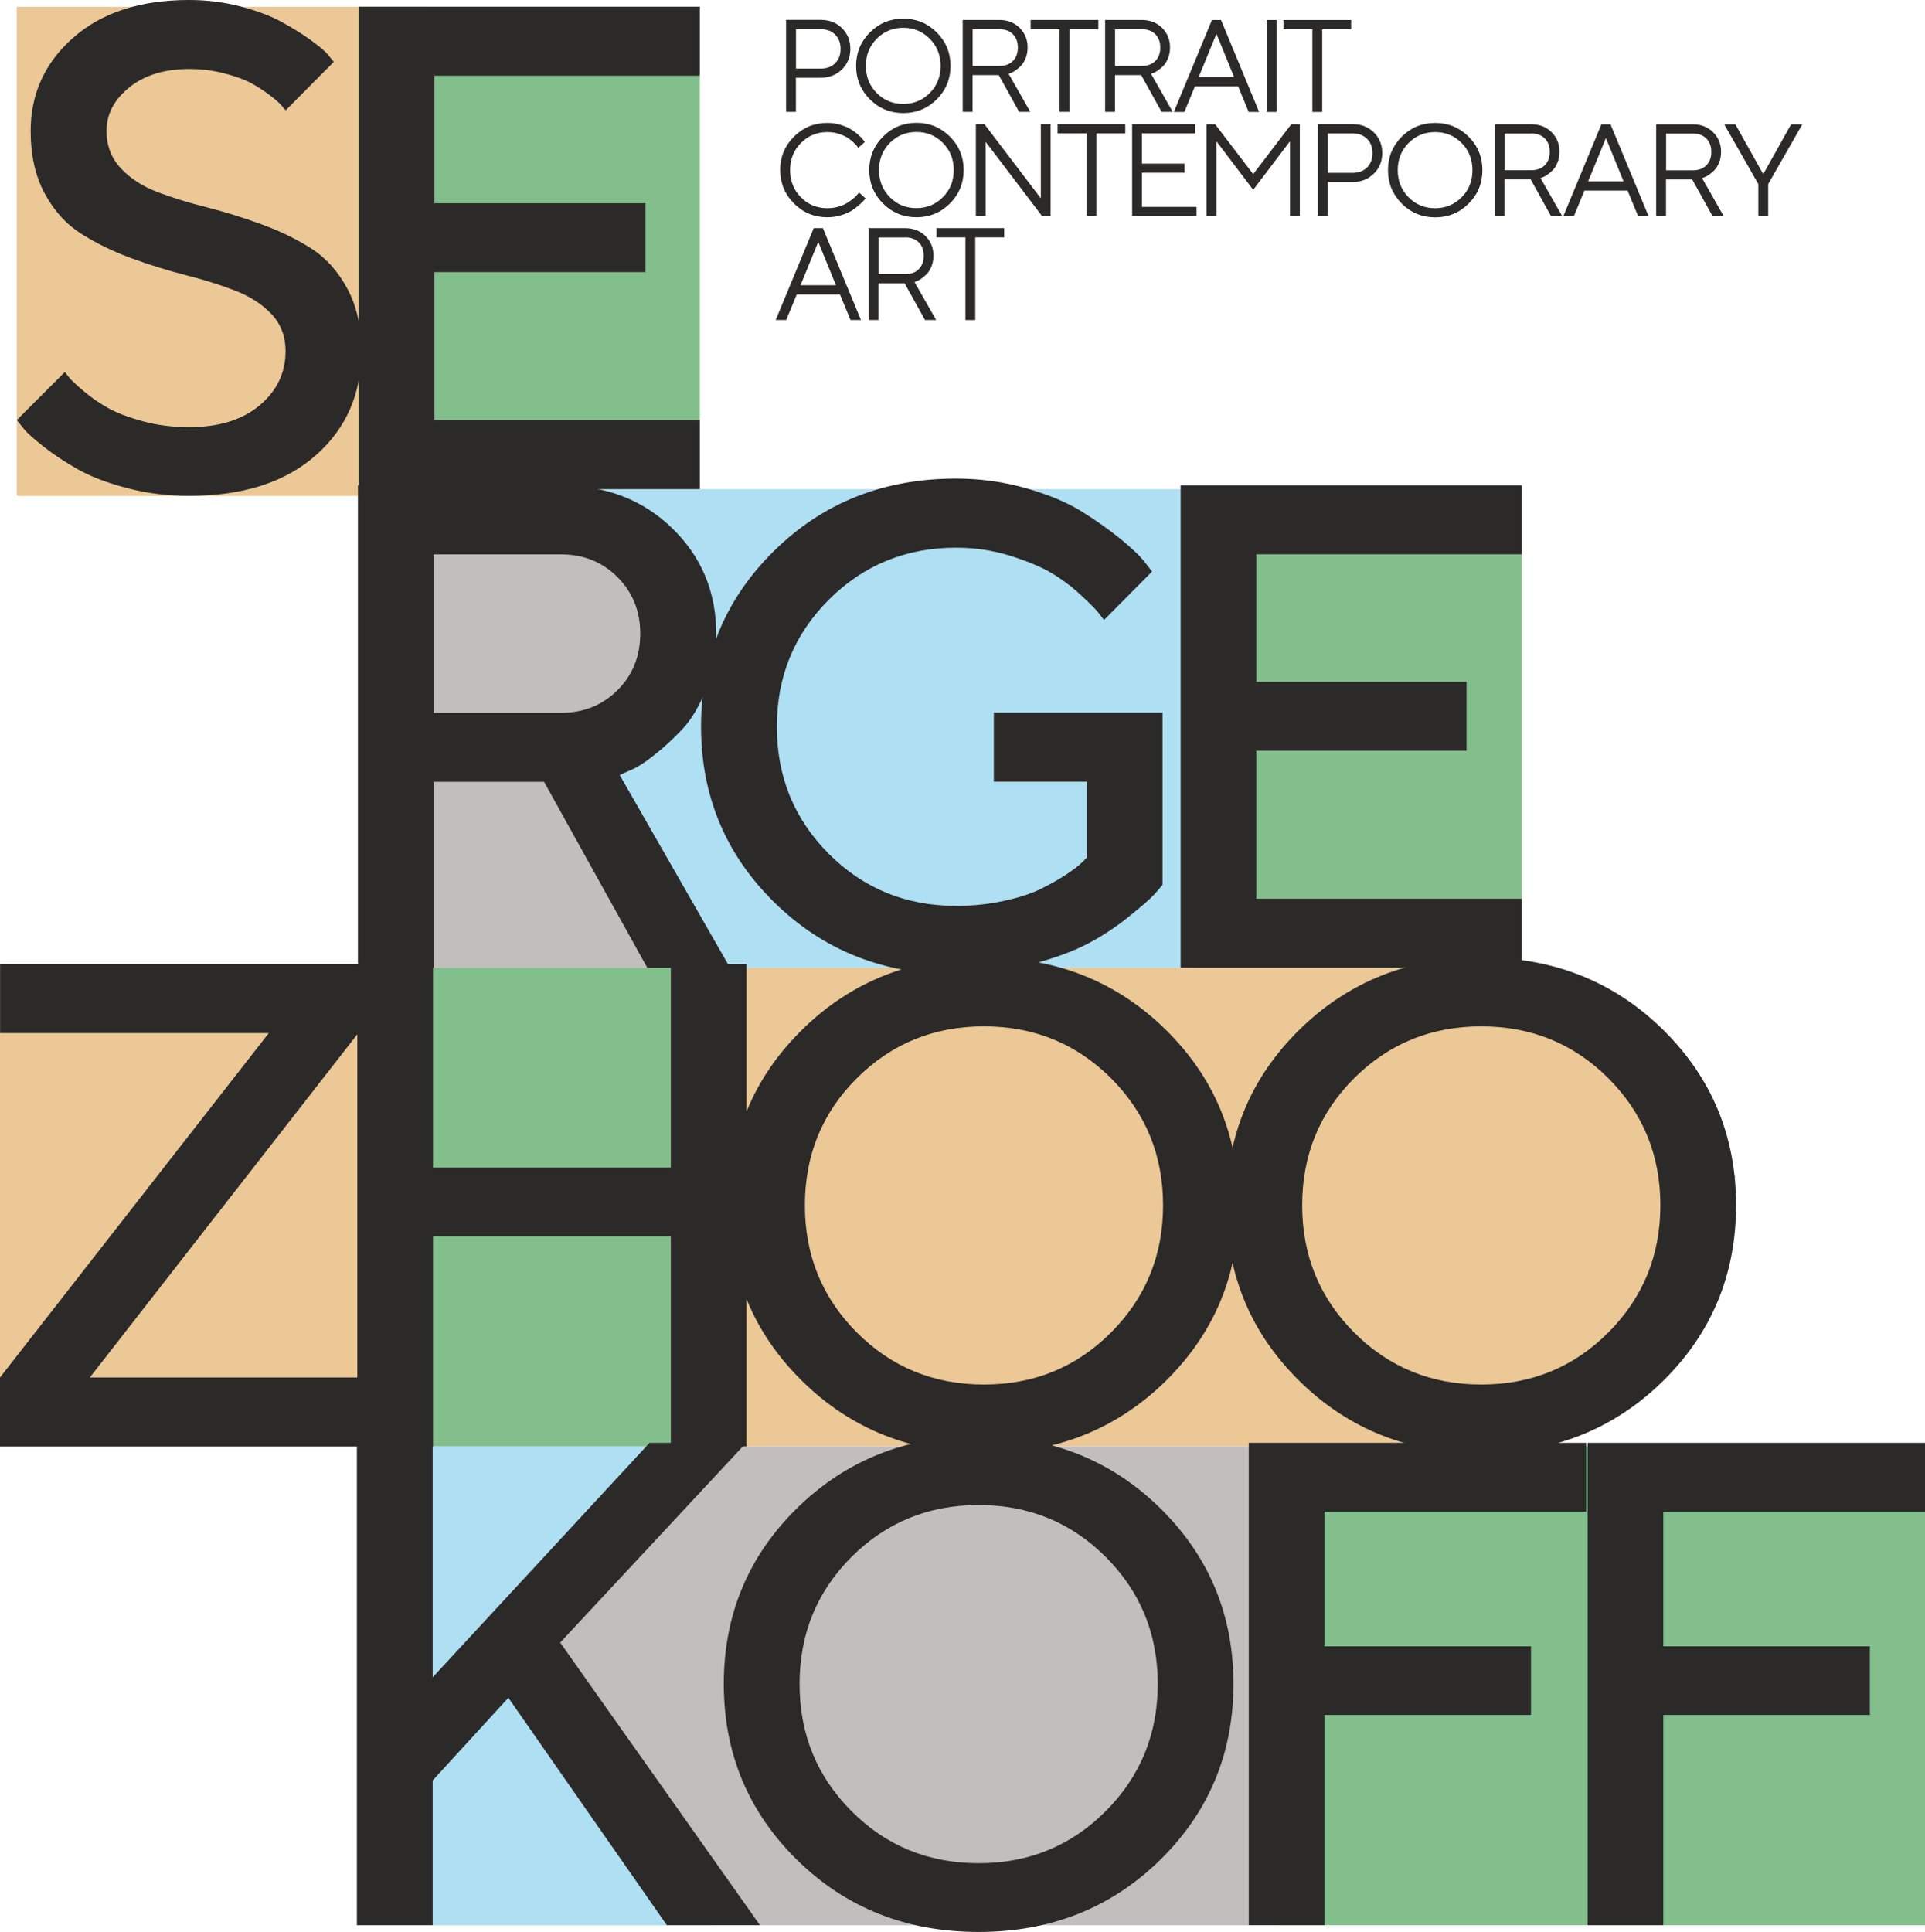 <?xml version="1.0" encoding="UTF-8"?> <svg xmlns="http://www.w3.org/2000/svg" xmlns:xlink="http://www.w3.org/1999/xlink" xmlns:xodm="http://www.corel.com/coreldraw/odm/2003" xml:space="preserve" width="180.329mm" height="180.974mm" version="1.1" style="shape-rendering:geometricPrecision; text-rendering:geometricPrecision; image-rendering:optimizeQuality; fill-rule:evenodd; clip-rule:evenodd" viewBox="0 0 220.99 221.78"> <defs> <style type="text/css"> .fil4 {fill:#82BF8C} .fil2 {fill:#AFDFF2} .fil3 {fill:#C2BEBE} .fil1 {fill:#EBC896} .fil0 {fill:#2B2A29;fill-rule:nonzero} </style> </defs> <g id="Слой_x0020_1">  <g id="_2435506442640"> <path class="fil0" d="M90.24 2.29l0 10.55 1.13 0 0 -3.92 2.86 0c0.97,0 1.78,-0.32 2.42,-0.95 0.65,-0.64 0.97,-1.42 0.97,-2.37 0,-0.94 -0.32,-1.73 -0.96,-2.37 -0.64,-0.63 -1.45,-0.95 -2.43,-0.95l-4 0zm4 1.06c0.68,0 1.23,0.21 1.64,0.62 0.41,0.41 0.62,0.96 0.62,1.64 0,0.68 -0.21,1.23 -0.62,1.64 -0.41,0.41 -0.96,0.62 -1.64,0.62l-2.86 0 0 -4.52 2.86 0zm5.16 4.21c0,-1.24 0.41,-2.27 1.24,-3.11 0.83,-0.84 1.85,-1.26 3.05,-1.26 1.21,0 2.22,0.42 3.05,1.26 0.83,0.84 1.24,1.88 1.24,3.11 0,1.24 -0.41,2.28 -1.24,3.11 -0.83,0.84 -1.85,1.26 -3.05,1.26 -1.21,0 -2.23,-0.42 -3.05,-1.26 -0.83,-0.84 -1.24,-1.88 -1.24,-3.11zm9.72 0c0,-1.5 -0.53,-2.79 -1.58,-3.84 -1.05,-1.05 -2.34,-1.58 -3.84,-1.58 -1.51,0 -2.79,0.53 -3.84,1.58 -1.05,1.05 -1.58,2.34 -1.58,3.84 0,1.51 0.53,2.79 1.58,3.84 1.05,1.05 2.34,1.58 3.84,1.58 1.5,0 2.79,-0.53 3.84,-1.58 1.05,-1.05 1.58,-2.34 1.58,-3.84zm1.4 -5.27l0 10.55 1.13 0 0 -4.22 3.01 0 2.34 4.22 1.28 0 -2.49 -4.37 0.23 -0.08c0.15,-0.05 0.33,-0.15 0.54,-0.29 0.22,-0.15 0.43,-0.33 0.64,-0.54 0.21,-0.21 0.39,-0.5 0.54,-0.87 0.15,-0.37 0.23,-0.79 0.23,-1.24 0,-0.9 -0.31,-1.66 -0.92,-2.26 -0.62,-0.6 -1.39,-0.9 -2.32,-0.9l-4.22 0zm4.22 1.06c0.64,0 1.16,0.19 1.54,0.57 0.38,0.38 0.57,0.89 0.57,1.54 0,0.65 -0.19,1.16 -0.57,1.54 -0.38,0.38 -0.9,0.57 -1.54,0.57l-3.08 0 0 -4.21 3.08 0zm3.58 -1.06l0 1.06 3.32 0 0 9.49 1.13 0 0 -9.49 3.32 0 0 -1.06 -7.76 0zm8.55 0l0 10.55 1.13 0 0 -4.22 3.01 0 2.34 4.22 1.28 0 -2.49 -4.37 0.23 -0.08c0.15,-0.05 0.33,-0.15 0.54,-0.29 0.22,-0.15 0.43,-0.33 0.64,-0.54 0.21,-0.21 0.39,-0.5 0.54,-0.87 0.15,-0.37 0.23,-0.79 0.23,-1.24 0,-0.9 -0.31,-1.66 -0.92,-2.26 -0.62,-0.6 -1.39,-0.9 -2.32,-0.9l-4.22 0zm4.22 1.06c0.64,0 1.16,0.19 1.54,0.57 0.38,0.38 0.57,0.89 0.57,1.54 0,0.65 -0.19,1.16 -0.57,1.54 -0.38,0.38 -0.9,0.57 -1.54,0.57l-3.08 0 0 -4.21 3.08 0zm10.59 5.5l-4.07 0 2.04 -4.97 2.03 4.97zm0.46 1.06l1.21 2.94 1.2 0 -4.37 -10.55 -1.05 0 -4.37 10.55 1.21 0 1.21 -2.94 4.98 0zm3.28 2.94l1.13 0 0 -10.55 -1.13 0 0 10.55zm1.92 -10.55l0 1.06 3.32 0 0 9.49 1.13 0 0 -9.49 3.32 0 0 -1.06 -7.76 0zm-51.37 30.44l-4.07 0 2.04 -4.97 2.03 4.97zm0.46 1.06l1.21 2.94 1.2 0 -4.37 -10.55 -1.05 0 -4.37 10.55 1.21 0 1.21 -2.94 4.98 0zm3.28 -7.61l0 10.55 1.13 0 0 -4.22 3.01 0 2.34 4.22 1.28 0 -2.49 -4.37 0.23 -0.08c0.15,-0.05 0.33,-0.15 0.54,-0.29 0.22,-0.15 0.43,-0.33 0.64,-0.54 0.21,-0.21 0.39,-0.5 0.54,-0.87 0.15,-0.37 0.23,-0.79 0.23,-1.24 0,-0.9 -0.31,-1.66 -0.92,-2.26 -0.62,-0.6 -1.39,-0.9 -2.32,-0.9l-4.22 0zm4.22 1.06c0.64,0 1.16,0.19 1.54,0.57 0.38,0.38 0.57,0.89 0.57,1.54 0,0.65 -0.19,1.16 -0.57,1.54 -0.38,0.38 -0.9,0.57 -1.54,0.57l-3.08 0 0 -4.21 3.08 0zm3.58 -1.06l0 1.06 3.32 0 0 9.49 1.13 0 0 -9.49 3.32 0 0 -1.06 -7.76 0zm-17.94 -6.67c0,1.51 0.53,2.79 1.58,3.84 1.05,1.05 2.34,1.58 3.84,1.58 0.53,0 1.05,-0.08 1.55,-0.23 0.5,-0.15 0.91,-0.33 1.22,-0.52 0.31,-0.2 0.6,-0.42 0.88,-0.67 0.28,-0.25 0.46,-0.42 0.54,-0.52 0.08,-0.1 0.14,-0.17 0.18,-0.23l-0.75 -0.68 -0.14 0.18c-0.09,0.13 -0.23,0.29 -0.44,0.46 -0.21,0.18 -0.44,0.35 -0.72,0.53 -0.27,0.18 -0.62,0.33 -1.03,0.45 -0.41,0.13 -0.84,0.19 -1.29,0.19 -1.21,0 -2.23,-0.42 -3.05,-1.26 -0.83,-0.84 -1.24,-1.88 -1.24,-3.11 0,-1.24 0.41,-2.27 1.24,-3.11 0.83,-0.84 1.85,-1.26 3.05,-1.26 0.45,0 0.88,0.07 1.29,0.2 0.41,0.13 0.75,0.28 1,0.44 0.25,0.16 0.49,0.34 0.7,0.55 0.22,0.21 0.35,0.35 0.41,0.43 0.06,0.08 0.1,0.15 0.13,0.2l0.76 -0.68 -0.17 -0.23c-0.11,-0.15 -0.28,-0.34 -0.52,-0.55 -0.24,-0.22 -0.52,-0.43 -0.85,-0.64 -0.32,-0.21 -0.73,-0.39 -1.22,-0.54 -0.49,-0.15 -1,-0.23 -1.54,-0.23 -1.51,0 -2.79,0.53 -3.84,1.58 -1.05,1.05 -1.58,2.34 -1.58,3.84zm11.34 0c0,-1.24 0.41,-2.27 1.24,-3.11 0.83,-0.84 1.85,-1.26 3.05,-1.26 1.21,0 2.22,0.42 3.05,1.26 0.83,0.84 1.24,1.88 1.24,3.11 0,1.24 -0.41,2.28 -1.24,3.11 -0.83,0.84 -1.85,1.26 -3.05,1.26 -1.21,0 -2.23,-0.42 -3.05,-1.26 -0.83,-0.84 -1.24,-1.88 -1.24,-3.11zm9.72 0c0,-1.5 -0.53,-2.79 -1.58,-3.84 -1.05,-1.05 -2.34,-1.58 -3.84,-1.58 -1.51,0 -2.79,0.53 -3.84,1.58 -1.05,1.05 -1.58,2.34 -1.58,3.84 0,1.51 0.53,2.79 1.58,3.84 1.05,1.05 2.34,1.58 3.84,1.58 1.5,0 2.79,-0.53 3.84,-1.58 1.05,-1.05 1.58,-2.34 1.58,-3.84zm8.86 -5.27l0 8.52 -6.48 -8.52 -0.98 0 0 10.55 1.13 0 0 -8.51 6.47 8.51 0.98 0 0 -10.55 -1.13 0zm1.92 0l0 1.06 3.32 0 0 9.49 1.13 0 0 -9.49 3.32 0 0 -1.06 -7.76 0zm9.69 9.5l0 -3.92 4.89 0 0 -1.05 -4.89 0 0 -3.47 6.1 0 0 -1.06 -7.23 0 0 10.55 7.39 0 0 -1.05 -6.25 0zm16.99 -7.53l0 8.59 1.13 0 0 -10.55 -0.98 0 -4.37 5.73 -4.37 -5.73 -0.98 0 0 10.55 1.13 0 0 -8.59 4.22 5.57 4.22 -5.57zm3.21 -1.96l0 10.55 1.13 0 0 -3.92 2.86 0c0.97,0 1.78,-0.32 2.42,-0.95 0.65,-0.64 0.97,-1.42 0.97,-2.37 0,-0.94 -0.32,-1.73 -0.96,-2.37 -0.64,-0.63 -1.45,-0.95 -2.43,-0.95l-4 0zm4 1.06c0.68,0 1.23,0.21 1.64,0.62 0.41,0.41 0.62,0.96 0.62,1.64 0,0.68 -0.21,1.23 -0.62,1.64 -0.41,0.41 -0.96,0.62 -1.64,0.62l-2.86 0 0 -4.52 2.86 0zm5.16 4.21c0,-1.24 0.41,-2.27 1.24,-3.11 0.83,-0.84 1.85,-1.26 3.05,-1.26 1.21,0 2.22,0.42 3.05,1.26 0.83,0.84 1.24,1.88 1.24,3.11 0,1.24 -0.41,2.28 -1.24,3.11 -0.83,0.84 -1.85,1.26 -3.05,1.26 -1.21,0 -2.23,-0.42 -3.05,-1.26 -0.83,-0.84 -1.24,-1.88 -1.24,-3.11zm9.72 0c0,-1.5 -0.53,-2.79 -1.58,-3.84 -1.05,-1.05 -2.34,-1.58 -3.84,-1.58 -1.51,0 -2.79,0.53 -3.84,1.58 -1.05,1.05 -1.58,2.34 -1.58,3.84 0,1.51 0.53,2.79 1.58,3.84 1.05,1.05 2.34,1.58 3.84,1.58 1.5,0 2.79,-0.53 3.84,-1.58 1.05,-1.05 1.58,-2.34 1.58,-3.84zm1.4 -5.27l0 10.55 1.13 0 0 -4.22 3.01 0 2.34 4.22 1.28 0 -2.49 -4.37 0.23 -0.08c0.15,-0.05 0.33,-0.15 0.54,-0.29 0.22,-0.15 0.43,-0.33 0.64,-0.54 0.21,-0.21 0.39,-0.5 0.54,-0.87 0.15,-0.37 0.23,-0.79 0.23,-1.24 0,-0.9 -0.31,-1.66 -0.92,-2.26 -0.62,-0.6 -1.39,-0.9 -2.32,-0.9l-4.22 0zm4.22 1.06c0.64,0 1.16,0.19 1.54,0.57 0.38,0.38 0.57,0.89 0.57,1.54 0,0.65 -0.19,1.16 -0.57,1.54 -0.38,0.38 -0.9,0.57 -1.54,0.57l-3.08 0 0 -4.21 3.08 0zm10.59 5.5l-4.07 0 2.04 -4.97 2.03 4.97zm0.46 1.06l1.21 2.94 1.2 0 -4.37 -10.55 -1.05 0 -4.37 10.55 1.21 0 1.21 -2.94 4.98 0zm3.28 -7.61l0 10.55 1.13 0 0 -4.22 3.01 0 2.34 4.22 1.28 0 -2.49 -4.37 0.23 -0.08c0.15,-0.05 0.33,-0.15 0.54,-0.29 0.22,-0.15 0.43,-0.33 0.64,-0.54 0.21,-0.21 0.39,-0.5 0.54,-0.87 0.15,-0.37 0.23,-0.79 0.23,-1.24 0,-0.9 -0.31,-1.66 -0.92,-2.26 -0.62,-0.6 -1.39,-0.9 -2.32,-0.9l-4.22 0zm4.22 1.06c0.64,0 1.16,0.19 1.54,0.57 0.38,0.38 0.57,0.89 0.57,1.54 0,0.65 -0.19,1.16 -0.57,1.54 -0.38,0.38 -0.9,0.57 -1.54,0.57l-3.08 0 0 -4.21 3.08 0zm8.03 4.59l-3.16 -5.65 -1.28 0 3.92 6.86 0 3.69 1.13 0 0 -3.69 3.92 -6.86 -1.29 0 -3.16 5.65 -0.07 0z"></path> <polygon class="fil1" points="49.31,0.78 1.92,0.78 1.92,56.93 49.31,56.93 "></polygon> <polygon class="fil2" points="172.2,56.15 41.1,56.15 41.1,111.1 172.2,111.1 "></polygon> <polygon class="fil3" points="66.77,56.15 41.1,56.15 41.1,111.1 79.06,111.1 67.21,87.56 74.27,80.8 77.11,69.34 "></polygon> <polygon class="fil4" points="174.69,56.15 137.22,56.15 137.22,111.1 174.69,111.1 "></polygon> <polygon class="fil1" points="177.29,166.05 -0,166.05 -0,111.1 172.98,111.1 199.3,135.05 "></polygon> <polygon class="fil4" points="82.25,166.05 -0,166.05 -0,111.1 82.25,111.1 "></polygon> <polygon class="fil1" points="44.92,166.05 -0,166.05 -0,111.1 44.92,111.1 "></polygon> <polygon class="fil3" points="146.57,166.05 40.98,166.05 40.98,221.01 146.57,221.01 "></polygon> <polygon class="fil4" points="220.99,166.05 146.57,166.05 146.57,221.01 220.99,221.01 "></polygon> <polygon class="fil2" points="82.25,166.05 40.98,166.05 40.98,221.01 81.89,221.01 59.74,188.88 "></polygon> <polygon class="fil4" points="80.33,0.78 41.18,0.78 41.18,56.15 80.33,56.15 "></polygon> <path class="fil0" d="M32.78 40.32c0,2.46 -0.99,4.55 -2.98,6.22 -1.98,1.66 -4.68,2.5 -8.11,2.5 -1.85,0 -3.61,-0.22 -5.27,-0.67 -1.66,-0.45 -2.99,-0.96 -3.99,-1.52 -1,-0.55 -1.94,-1.19 -2.79,-1.92 -0.87,-0.74 -1.42,-1.25 -1.66,-1.54 -0.25,-0.3 -0.42,-0.53 -0.53,-0.69l-5.52 5.52 0.78 0.98c0.47,0.58 1.28,1.27 2.36,2.12 1.08,0.85 2.35,1.69 3.82,2.53 1.46,0.83 3.34,1.56 5.62,2.16 2.28,0.61 4.68,0.91 7.2,0.91 6.18,0 11.02,-1.55 14.53,-4.64 3.5,-3.08 5.25,-7.08 5.25,-11.97 0,-2.78 -0.54,-5.18 -1.62,-7.18 -1.08,-2 -2.48,-3.56 -4.19,-4.64 -1.71,-1.08 -3.61,-2 -5.69,-2.75 -2.08,-0.76 -4.16,-1.41 -6.25,-1.94 -2.1,-0.53 -4,-1.11 -5.71,-1.77 -1.7,-0.65 -3.1,-1.57 -4.18,-2.73 -1.08,-1.16 -1.62,-2.58 -1.62,-4.28 0,-1.91 0.86,-3.57 2.6,-4.98 1.74,-1.41 4.03,-2.12 6.89,-2.12 1.42,0 2.77,0.17 4.03,0.5 1.28,0.33 2.31,0.7 3.1,1.13 0.78,0.43 1.52,0.91 2.2,1.44 0.69,0.53 1.11,0.92 1.3,1.16 0.19,0.24 0.34,0.41 0.45,0.51l5.52 -5.56 -0.62 -0.76c-0.41,-0.51 -1.12,-1.08 -2.07,-1.77 -0.93,-0.67 -2.03,-1.35 -3.28,-2.04 -1.24,-0.68 -2.81,-1.28 -4.71,-1.78 -1.9,-0.5 -3.88,-0.75 -5.93,-0.75 -5.59,0 -10.02,1.44 -13.29,4.31 -3.27,2.87 -4.9,6.45 -4.9,10.72 0,2.81 0.54,5.21 1.62,7.2 1.08,2 2.48,3.53 4.19,4.61 1.71,1.08 3.61,2.01 5.69,2.78 2.1,0.77 4.18,1.42 6.26,1.95 2.08,0.53 3.98,1.12 5.69,1.78 1.71,0.66 3.11,1.56 4.19,2.7 1.08,1.15 1.62,2.57 1.62,4.27zm17.09 7.91l0 -16.99 24.23 0 0 -7.91 -24.23 0 0 -14.64 30.46 0 0 -7.91 -39.15 0 0 55.37 39.15 0 0 -7.92 -30.46 0z"></path> <path class="fil0" d="M41.1 111.1l8.69 0 0 -21.35 12.67 0 11.85 21.35 9.5 0 -12.67 -22.13 1.12 -0.5c0.76,-0.3 1.7,-0.88 2.78,-1.74 1.08,-0.84 2.16,-1.83 3.24,-2.97 1.08,-1.13 2,-2.69 2.78,-4.65 0.76,-1.98 1.16,-4.09 1.16,-6.35 0,-4.81 -1.69,-8.86 -5.06,-12.13 -3.37,-3.27 -7.62,-4.9 -12.75,-4.9l-23.32 0 0 55.37zm32.4 -38.37c0,2.6 -0.87,4.76 -2.61,6.5 -1.74,1.73 -3.9,2.6 -6.47,2.6l-14.63 0 0 -18.19 14.63 0c2.57,0 4.73,0.87 6.47,2.61 1.74,1.74 2.61,3.9 2.61,6.48zm40.59 9.09l0 7.92 10.7 0 0 8.69 -0.58 0.58c-0.36,0.36 -0.96,0.82 -1.79,1.37 -0.84,0.56 -1.82,1.11 -2.93,1.66 -1.11,0.55 -2.53,1.01 -4.26,1.38 -1.74,0.38 -3.56,0.57 -5.47,0.57 -5.76,0 -10.64,-1.99 -14.62,-5.98 -3.98,-3.99 -5.96,-8.86 -5.96,-14.6 0,-5.73 1.99,-10.6 5.98,-14.58 3.98,-3.97 8.86,-5.96 14.59,-5.96 2.16,0 4.22,0.31 6.16,0.91 1.95,0.61 3.52,1.25 4.73,1.96 1.21,0.71 2.35,1.56 3.4,2.53 1.05,0.98 1.73,1.65 2.03,2.03 0.29,0.37 0.51,0.66 0.67,0.87l5.52 -5.56 -0.84 -1.08c-0.59,-0.75 -1.53,-1.64 -2.78,-2.66 -1.26,-1.03 -2.74,-2.08 -4.43,-3.14 -1.69,-1.05 -3.81,-1.94 -6.39,-2.68 -2.57,-0.73 -5.26,-1.11 -8.07,-1.11 -8.29,0 -15.24,2.75 -20.85,8.26 -5.62,5.51 -8.42,12.25 -8.42,20.19 0,7.96 2.81,14.7 8.42,20.21 5.61,5.51 12.56,8.26 20.85,8.26 2.94,0 5.77,-0.37 8.51,-1.11 2.74,-0.74 4.96,-1.54 6.64,-2.43 1.69,-0.89 3.27,-1.94 4.75,-3.14 1.49,-1.2 2.44,-2.03 2.86,-2.5 0.42,-0.47 0.74,-0.84 0.95,-1.11l0 -19.77 -19.39 0zm30.14 21.35l0 -16.99 24.13 0 0 -7.91 -24.13 0 0 -14.64 30.46 0 0 -7.91 -39.15 0 0 55.37 39.15 0 0 -7.92 -30.46 0z"></path> <path class="fil0" d="M30.86 118.59l-30.86 39.54 0 7.92 41.93 0 0 -7.92 -31.62 0 30.82 -39.54 0 -7.91 -41.12 0 0 7.91 30.86 0zm54.84 -7.91l-8.69 0 0 23.36 -27.3 0 0 -23.36 -8.69 0 0 55.37 8.69 0 0 -24.13 27.3 0 0 24.13 8.69 0 0 -55.37zm6.7 27.68c0,-5.73 1.97,-10.6 5.96,-14.58 3.98,-3.97 8.84,-5.96 14.6,-5.96 5.75,0 10.61,1.99 14.59,5.96 3.98,3.98 5.97,8.84 5.97,14.58 0,5.75 -1.99,10.61 -5.97,14.6 -3.98,3.99 -8.84,5.98 -14.59,5.98 -5.76,0 -10.62,-1.99 -14.6,-5.98 -3.98,-3.99 -5.96,-8.86 -5.96,-14.6zm-8.7 0c0,7.96 2.81,14.7 8.42,20.21 5.61,5.51 12.56,8.26 20.84,8.26 8.28,0 15.21,-2.76 20.83,-8.26 5.61,-5.51 8.42,-12.25 8.42,-20.21 0,-7.95 -2.81,-14.68 -8.42,-20.19 -5.62,-5.51 -12.55,-8.26 -20.83,-8.26 -8.28,0 -15.22,2.75 -20.84,8.26 -5.62,5.51 -8.42,12.25 -8.42,20.19zm65.79 0c0,-5.73 1.97,-10.6 5.96,-14.58 3.98,-3.97 8.84,-5.96 14.6,-5.96 5.75,0 10.61,1.99 14.59,5.96 3.98,3.98 5.97,8.84 5.97,14.58 0,5.75 -1.99,10.61 -5.97,14.6 -3.98,3.99 -8.84,5.98 -14.59,5.98 -5.76,0 -10.62,-1.99 -14.6,-5.98 -3.98,-3.99 -5.96,-8.86 -5.96,-14.6zm-8.7 0c0,7.96 2.81,14.7 8.42,20.21 5.61,5.51 12.56,8.26 20.84,8.26 8.28,0 15.21,-2.76 20.83,-8.26 5.61,-5.51 8.42,-12.25 8.42,-20.21 0,-7.95 -2.81,-14.68 -8.42,-20.19 -5.62,-5.51 -12.55,-8.26 -20.83,-8.26 -8.28,0 -15.22,2.75 -20.84,8.26 -5.62,5.51 -8.42,12.25 -8.42,20.19z"></path> <path class="fil0" d="M49.67 165.63l-8.69 0 0 55.37 8.69 0 0 -16.61 8.69 -9.49 18.19 26.1 10.69 0 -22.93 -32.44 21.35 -22.93 -11.09 0 -24.9 26.92 0 -26.92zm42.12 27.68c0,-5.73 1.98,-10.6 5.96,-14.58 3.98,-3.97 8.84,-5.96 14.6,-5.96 5.75,0 10.62,1.99 14.59,5.96 3.98,3.98 5.97,8.84 5.97,14.58 0,5.75 -1.99,10.61 -5.97,14.6 -3.98,3.99 -8.84,5.98 -14.59,5.98 -5.76,0 -10.63,-1.99 -14.6,-5.98 -3.98,-3.99 -5.96,-8.86 -5.96,-14.6zm-8.7 0c0,7.96 2.81,14.7 8.42,20.21 5.61,5.51 12.56,8.26 20.84,8.26 8.28,0 15.21,-2.76 20.83,-8.26 5.61,-5.51 8.42,-12.25 8.42,-20.21 0,-7.95 -2.81,-14.68 -8.42,-20.19 -5.62,-5.51 -12.55,-8.26 -20.83,-8.26 -8.28,0 -15.22,2.75 -20.84,8.26 -5.62,5.51 -8.42,12.25 -8.42,20.19zm60.27 -27.68l0 55.37 8.69 0 0 -24.13 23.71 0 0 -7.88 -23.71 0 0 -15.45 30.04 0 0 -7.91 -38.73 0zm38.9 0l0 55.37 8.69 0 0 -24.13 23.71 0 0 -7.88 -23.71 0 0 -15.45 30.04 0 0 -7.91 -38.73 0z"></path> </g> </g> </svg> 